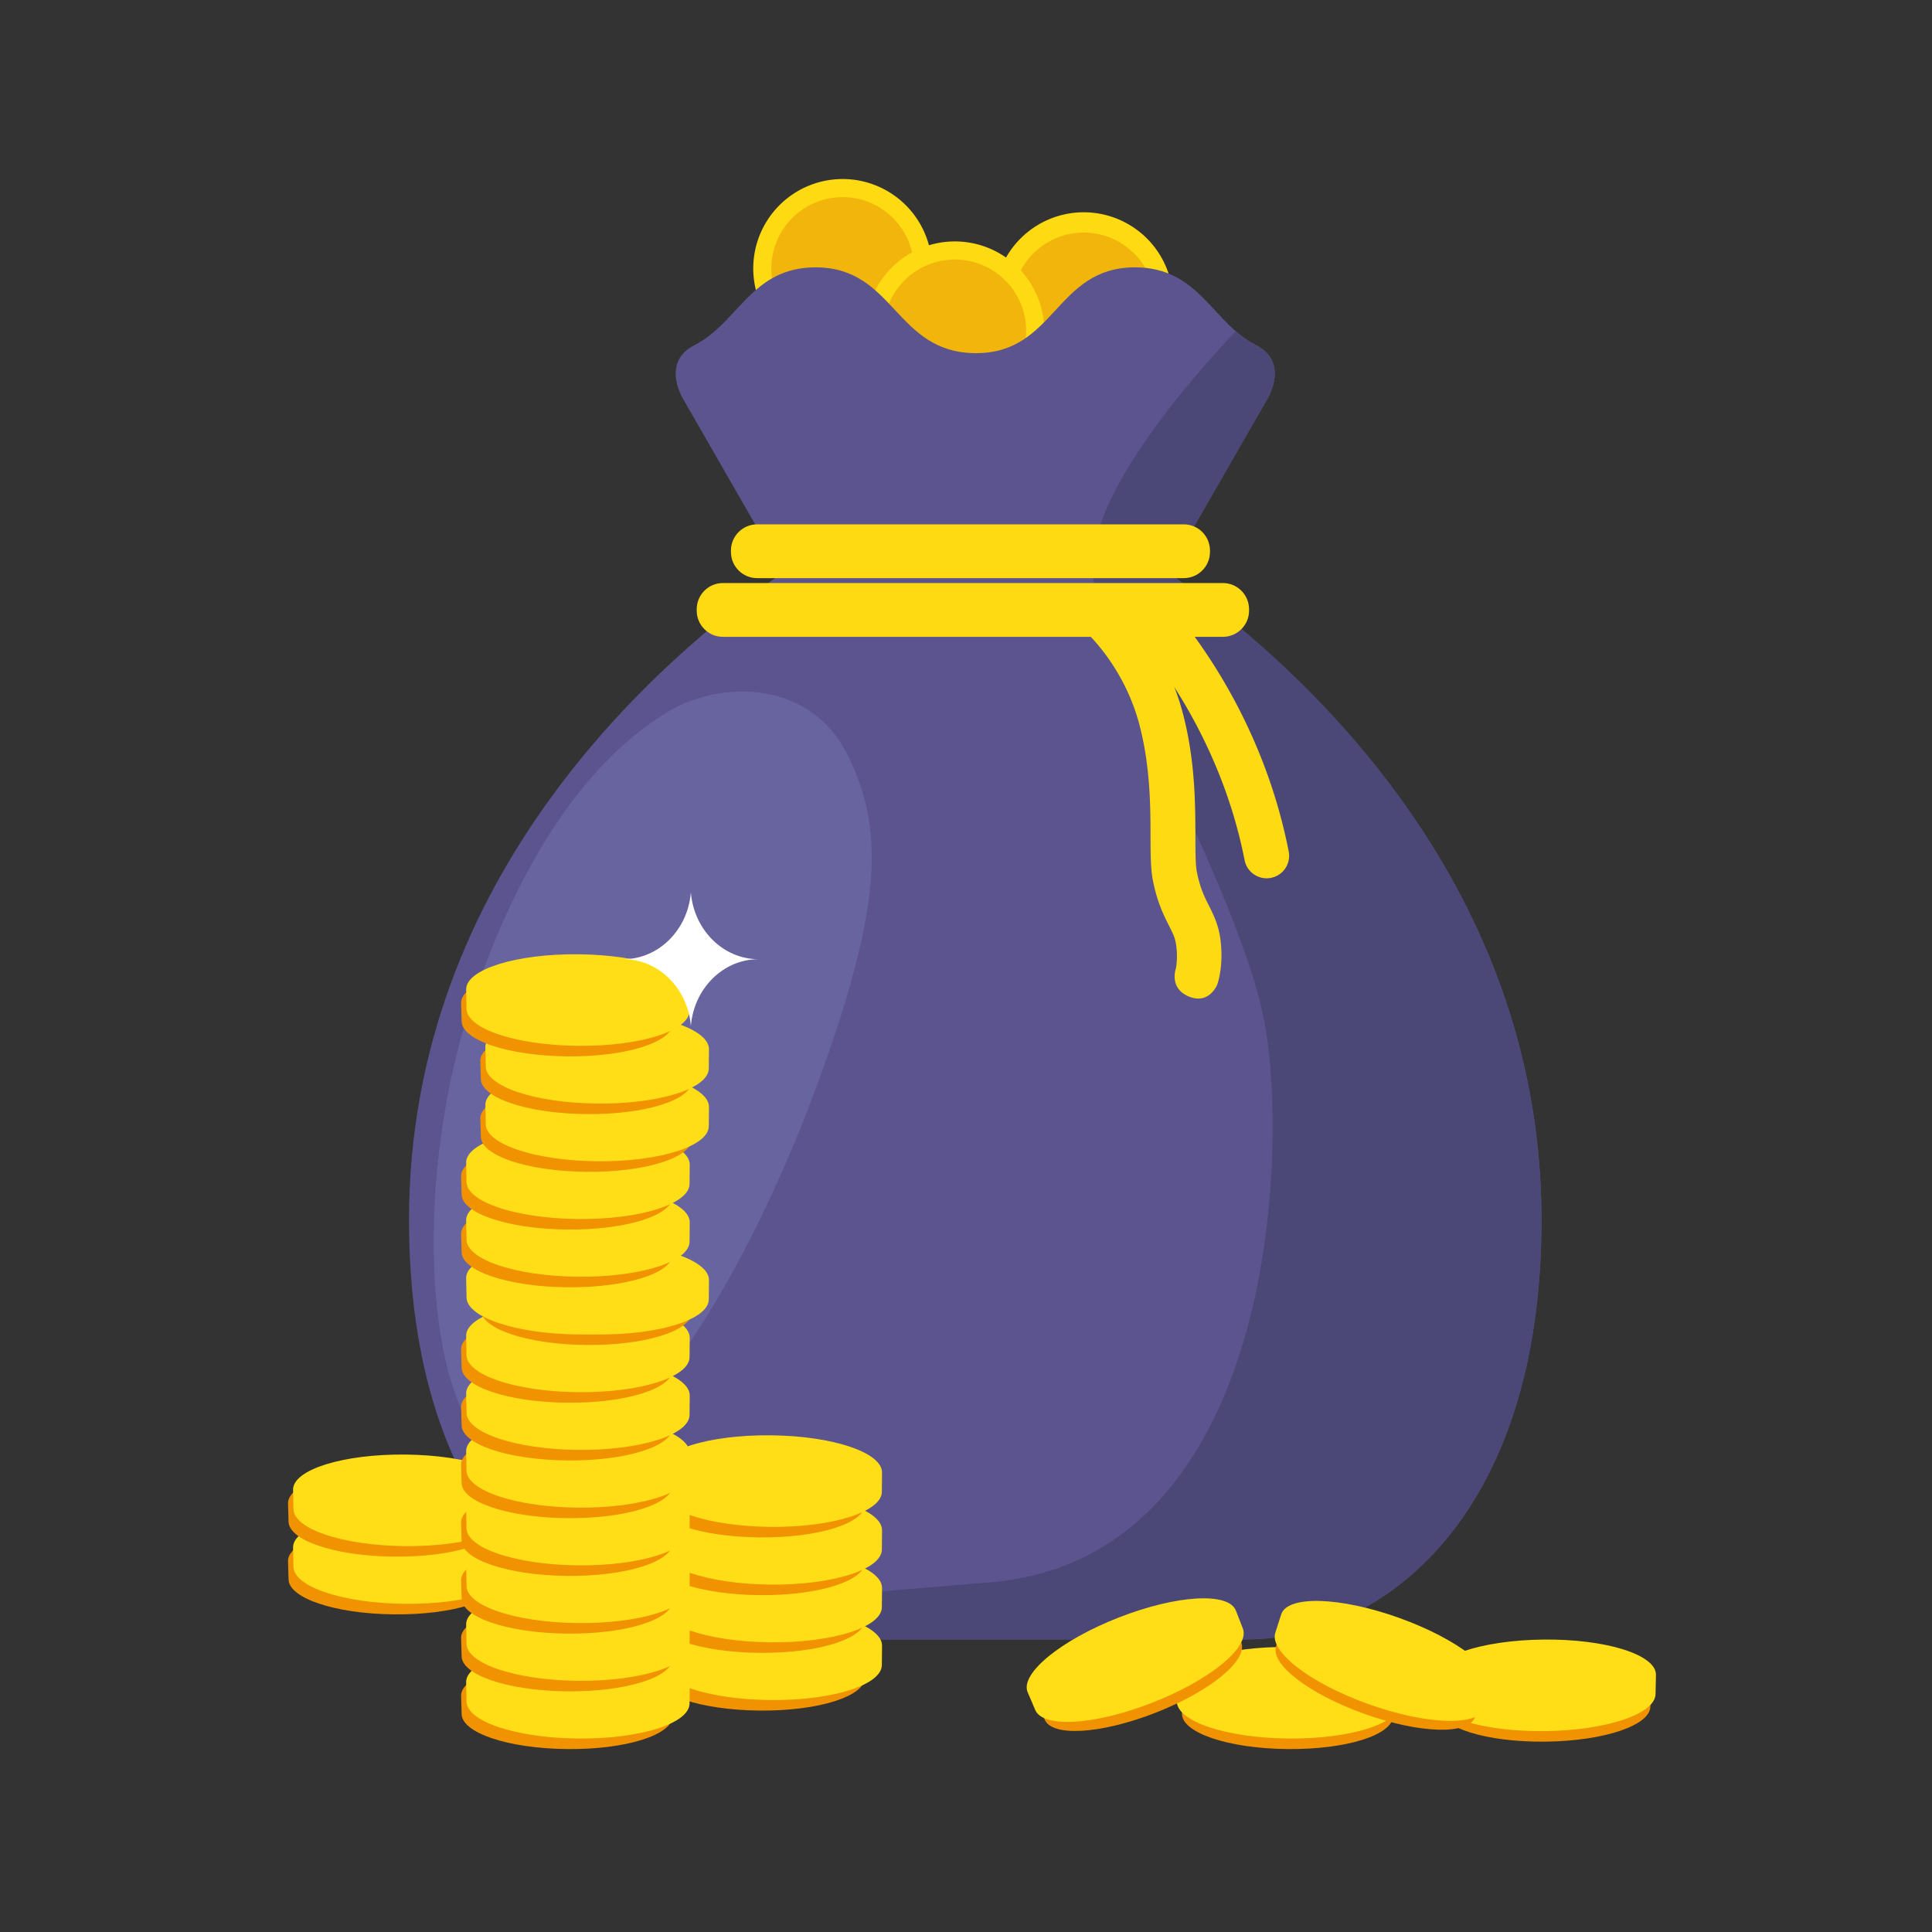 <svg xmlns="http://www.w3.org/2000/svg" width="120" height="120" viewBox="0 0 120 120">
  <rect x="0" y="0" width="120" height="120" fill="#333333" stroke="none"/>
  <g fill="none">
    <path fill="#FEDA13" d="M72.864 18.74a5.553 5.553 0 0 1-5.551 5.554 5.553 5.553 0 0 1-5.551-5.554 5.553 5.553 0 0 1 5.551-5.555 5.553 5.553 0 0 1 5.551 5.555"/>
    <path fill="#F2B50C" d="M71.739 18.74a4.424 4.424 0 1 1-8.852 0 4.428 4.428 0 0 1 8.852 0"/>
    <path fill="#FEDA13" d="M57.887 16.673a5.554 5.554 0 0 1-2.775 4.81 5.548 5.548 0 0 1-5.55 0 5.554 5.554 0 0 1 2.774-10.363 5.552 5.552 0 0 1 5.551 5.553"/>
    <path fill="#F2B50C" d="M56.763 16.673a4.428 4.428 0 0 1-4.427 4.43 4.428 4.428 0 0 1-4.426-4.43 4.428 4.428 0 0 1 4.426-4.429 4.428 4.428 0 0 1 4.427 4.43"/>
    <path fill="#FEDA13" d="M64.859 20.549a5.552 5.552 0 0 1-5.55 5.554 5.552 5.552 0 0 1-5.551-5.554 5.552 5.552 0 0 1 5.55-5.554 5.552 5.552 0 0 1 5.551 5.554"/>
    <path fill="#F2B50C" d="M63.735 20.549a4.428 4.428 0 0 1-4.427 4.43 4.428 4.428 0 0 1-4.426-4.43 4.428 4.428 0 0 1 4.426-4.43 4.428 4.428 0 0 1 4.427 4.43"/>
    <path fill="#5C548E" d="M78.672 24.863s1.503-2.323-.666-3.43c-2.733-1.392-3.523-4.828-7.516-4.828-4.932 0-4.932 5.33-9.863 5.33-5.037 0-5.037-5.33-9.969-5.33-3.993 0-4.784 3.435-7.516 4.828-2.17 1.106-.666 3.43-.666 3.43l6.154 10.704c-7.636 5.316-23.226 18.787-23.226 40.199 0 18.515 9.916 26.063 18.352 26.063h33.597c8.436 0 18.39-7.55 18.39-26.065 0-21.432-15.597-34.91-23.216-40.216l6.143-10.685h.002z"/>
    <path fill="#4B4777" d="M72.53 35.548l6.142-10.685s1.503-2.323-.666-3.43a6.212 6.212 0 0 1-1.25-.86c-3.108 3.283-9.562 10.735-8.852 15.348.93 6.05 9.304 19.781 10.7 27.927 1.395 8.146.465 33.049-17.212 34.445-13.962 1.103-21.394 2.228-27.34.006 3.027 2.402 6.474 3.53 9.705 3.53h33.597c8.436 0 18.39-7.55 18.39-26.065 0-21.432-15.597-34.91-23.215-40.216"/>
    <path fill="#FEDA13" d="M77.582 37.926c0 .9-.73 1.629-1.629 1.629h-31.05c-.9 0-1.629-.729-1.629-1.629v-.084c0-.9.729-1.629 1.628-1.629h31.051c.9 0 1.628.73 1.628 1.63v.083m-2.428-3.645c0 .9-.729 1.629-1.63 1.629H47.028c-.9 0-1.628-.73-1.628-1.629v-.084c0-.9.729-1.629 1.628-1.629h26.497c.9 0 1.629.73 1.629 1.63v.083"/>
    <path fill="#FEDA13" d="M78.672 54.553a1.397 1.397 0 0 1-1.368-1.129c-1.787-9.106-7.444-14.756-7.501-14.812a1.399 1.399 0 0 1 1.952-1.996c.258.251 6.328 6.276 8.289 16.27a1.398 1.398 0 0 1-1.372 1.667"/>
    <path fill="#FEDA13" d="M75.608 61.147s-.485 1.253-1.732.762c-1.278-.504-.848-1.72-.848-1.72s.151-.613.021-1.523c-.065-.454-.227-.737-.458-1.207-.313-.625-.711-1.405-.982-2.768-.138-.693-.144-1.583-.147-2.71-.004-1.868-.012-4.427-.705-7.02-.996-3.726-3.44-5.835-3.464-5.857a1.399 1.399 0 0 1-.167-1.964 1.393 1.393 0 0 1 1.96-.174c.128.107 3.13 2.66 4.365 7.273.788 2.945.793 5.714.798 7.736.002.937.003 1.745.088 2.171.198.996.457 1.518.732 2.069.27.541.593 1.155.722 2.053.234 1.622-.138 2.755-.183 2.878"/>
    <path fill="#6864A0" d="M41.465 44.22c3.26-1.98 8.838-2.015 11.164 2.638 2.327 4.655 2.172 9.466-1.86 20.481-4.032 11.017-11.32 24.05-17.834 23.894-6.512-.155-7.752-16.91-3.565-29.169 3.37-9.87 7.753-15.206 12.095-17.843"/>
    <path fill="#F19200" d="M89.382 104.987c-.012-1.174 2.837-2.155 6.524-2.194 3.689-.039 6.622.882 6.635 2.055.002.197-.035.937-.033 1.134.012 1.174-2.848 2.155-6.535 2.195-3.687.038-6.567-.884-6.58-2.057l-.012-1.133"/>
    <path fill="#FFDE17" d="M88.965 104.153c-.012-1.24 3.019-2.277 6.896-2.317 3.877-.041 6.98.933 6.993 2.172.003.207-.027.99-.025 1.196.012 1.24-3.025 2.277-6.902 2.319-3.878.04-6.935-.932-6.949-2.173l-.012-1.197"/>
    <path fill="#F19200" d="M86.54 105.448c.014-1.175-2.835-2.156-6.524-2.194-3.687-.04-6.622.882-6.633 2.055-.003.196.035.937.032 1.133-.012 1.175 2.847 2.156 6.536 2.195 3.687.04 6.567-.882 6.579-2.056l.012-1.133"/>
    <path fill="#FFDE17" d="M86.957 104.614c.012-1.24-3.018-2.277-6.895-2.317-3.877-.041-6.98.932-6.992 2.171-.003.208.027.99.023 1.198-.011 1.239 3.026 2.276 6.904 2.317 3.876.04 6.935-.932 6.948-2.173l.012-1.196"/>
    <path fill="#F19200" d="M91.994 105.592c.397-1.105-1.974-2.967-5.446-4.212-3.471-1.247-6.546-1.339-6.94-.233-.068.184-.275.896-.342 1.08-.396 1.106 1.984 2.971 5.457 4.217 3.47 1.246 6.493 1.32 6.89.215l.381-1.067"/>
    <path fill="#FFDE17" d="M92.66 104.941c.418-1.167-2.105-3.14-5.755-4.45s-6.9-1.41-7.319-.242c-.07.195-.298.944-.367 1.14-.418 1.166 2.111 3.142 5.762 4.451 3.649 1.31 6.857 1.394 7.275.227l.404-1.126"/>
    <path fill="#F19200" d="M76.686 100.964c-.426-1.094-3.436-.94-6.871.403-3.435 1.342-5.814 3.292-5.387 4.386.071.183.382.856.454 1.038.425 1.094 3.444.936 6.88-.406 3.435-1.34 5.763-3.271 5.336-4.366l-.412-1.055"/>
    <path fill="#FFDE17" d="M76.762 100.037c-.45-1.156-3.65-.985-7.263.425-3.612 1.41-6.127 3.472-5.677 4.628.077.192.396.907.47 1.1.452 1.155 3.656.981 7.268-.429 3.613-1.41 6.087-3.456 5.636-4.61l-.434-1.116"/>
    <path fill="#F19200" d="M31.05 97.082c.011-1.175-2.839-2.156-6.526-2.194-3.689-.04-6.622.882-6.635 2.056-.002.196.035.937.033 1.133-.012 1.174 2.848 2.156 6.535 2.194 3.687.04 6.567-.882 6.58-2.056l.012-1.133"/>
    <path fill="#FFDE17" d="M32.09 96.248c.014-1.24-3.018-2.277-6.895-2.317-3.877-.04-6.98.932-6.992 2.171-.003.208.027.99.024 1.198-.012 1.24 3.025 2.276 6.904 2.317 3.876.04 6.935-.932 6.948-2.173l.012-1.196"/>
    <path fill="#F19200" d="M31.05 93.497c.011-1.175-2.839-2.156-6.526-2.194-3.689-.04-6.622.882-6.635 2.055-.002.196.035.937.033 1.133-.012 1.175 2.848 2.156 6.535 2.194 3.687.04 6.567-.882 6.58-2.055l.012-1.133"/>
    <path fill="#FFDE17" d="M32.09 92.663c.014-1.24-3.018-2.277-6.895-2.318-3.877-.04-6.98.933-6.992 2.172-.003.208.027.99.024 1.197-.012 1.24 3.025 2.277 6.904 2.318 3.876.04 6.935-.932 6.948-2.173l.012-1.196"/>
    <g>
      <path fill="#F19200" d="M53.743 103.058c.012-1.175-2.838-2.156-6.525-2.194-3.688-.04-6.622.882-6.635 2.055-.001.196.036.937.034 1.133-.012 1.175 2.847 2.156 6.534 2.194 3.688.04 6.567-.882 6.58-2.055l.012-1.133"/>
      <path fill="#FFDE17" d="M54.785 102.224c.013-1.24-3.018-2.277-6.895-2.318-3.878-.04-6.98.933-6.993 2.172-.002.208.028.99.024 1.197-.012 1.24 3.026 2.277 6.904 2.318 3.876.04 6.935-.932 6.948-2.173l.012-1.196"/>
      <path fill="#F19200" d="M53.743 99.472c.012-1.174-2.838-2.156-6.525-2.194-3.688-.04-6.622.882-6.635 2.056-.001.196.036.937.034 1.133-.012 1.175 2.847 2.156 6.534 2.194 3.688.04 6.567-.882 6.58-2.056l.012-1.133"/>
      <path fill="#FFDE17" d="M54.785 98.638c.013-1.239-3.018-2.276-6.895-2.317-3.878-.04-6.98.932-6.993 2.171-.002.208.028.99.024 1.198-.012 1.24 3.026 2.277 6.904 2.317 3.876.041 6.935-.932 6.948-2.172l.012-1.197"/>
      <path fill="#F19200" d="M53.743 95.887c.012-1.175-2.838-2.156-6.525-2.194-3.688-.04-6.622.882-6.635 2.055-.001.196.036.937.034 1.133-.012 1.175 2.847 2.156 6.534 2.195 3.688.04 6.567-.882 6.58-2.056l.012-1.133"/>
      <path fill="#FFDE17" d="M54.785 95.053c.013-1.24-3.018-2.277-6.895-2.317-3.878-.041-6.98.932-6.993 2.171-.002.208.028.99.024 1.198-.012 1.239 3.026 2.276 6.904 2.317 3.876.04 6.935-.932 6.948-2.173l.012-1.196"/>
      <path fill="#F19200" d="M53.743 92.302c.012-1.175-2.838-2.156-6.525-2.194-3.688-.04-6.622.882-6.635 2.055-.001.196.036.937.034 1.133-.012 1.175 2.847 2.156 6.534 2.194 3.688.04 6.567-.882 6.58-2.055l.012-1.133"/>
      <path fill="#FFDE17" d="M54.785 91.468c.013-1.24-3.018-2.277-6.895-2.318-3.878-.04-6.98.932-6.993 2.172-.002.208.028.99.024 1.197-.012 1.24 3.026 2.277 6.904 2.318 3.876.04 6.935-.933 6.948-2.173l.012-1.196"/>
    </g>
    <g>
      <path fill="#F19200" d="M41.8 105.448c.011-1.175-2.839-2.156-6.526-2.194-3.689-.04-6.622.882-6.635 2.055-.002.196.035.937.033 1.133-.012 1.175 2.848 2.156 6.535 2.195 3.687.04 6.567-.882 6.58-2.056l.012-1.133"/>
      <path fill="#FFDE17" d="M42.84 104.614c.014-1.24-3.018-2.277-6.895-2.317-3.877-.041-6.98.932-6.992 2.171-.003.208.027.99.024 1.198-.012 1.239 3.025 2.276 6.904 2.317 3.876.04 6.935-.932 6.948-2.173l.012-1.196"/>
      <path fill="#F19200" d="M41.8 101.863c.011-1.175-2.839-2.156-6.526-2.195-3.689-.039-6.622.882-6.635 2.056-.002.196.035.937.033 1.133-.012 1.175 2.848 2.156 6.535 2.194 3.687.04 6.567-.882 6.58-2.055l.012-1.133"/>
      <path fill="#FFDE17" d="M42.84 101.029c.014-1.24-3.018-2.277-6.895-2.318-3.877-.04-6.98.932-6.992 2.172-.003.208.027.99.024 1.197-.012 1.24 3.025 2.277 6.904 2.318 3.876.04 6.935-.933 6.948-2.173l.012-1.196"/>
      <path fill="#F19200" d="M41.8 98.277c.011-1.174-2.839-2.156-6.526-2.194-3.689-.04-6.622.882-6.635 2.056-.002.196.035.937.033 1.133-.012 1.175 2.848 2.156 6.535 2.194 3.687.04 6.567-.882 6.58-2.056l.012-1.133"/>
      <path fill="#FFDE17" d="M42.84 97.443c.014-1.24-3.018-2.277-6.895-2.317-3.877-.04-6.98.932-6.992 2.171-.003.208.027.99.024 1.198-.012 1.24 3.025 2.277 6.904 2.317 3.876.04 6.935-.932 6.948-2.173l.012-1.196"/>
      <path fill="#F19200" d="M41.8 94.692c.011-1.175-2.839-2.156-6.526-2.194-3.689-.04-6.622.882-6.635 2.055-.002.196.035.937.033 1.133-.012 1.175 2.848 2.156 6.535 2.195 3.687.039 6.567-.882 6.58-2.056l.012-1.133"/>
      <path fill="#FFDE17" d="M42.84 93.858c.014-1.24-3.018-2.277-6.895-2.318-3.877-.04-6.98.933-6.992 2.172-.003.208.027.99.024 1.198-.012 1.239 3.025 2.276 6.904 2.317 3.876.04 6.935-.932 6.948-2.173l.012-1.196"/>
      <path fill="#F19200" d="M41.8 91.107c.011-1.175-2.839-2.156-6.526-2.195-3.689-.039-6.622.882-6.635 2.056-.002.196.035.937.033 1.133-.012 1.175 2.848 2.156 6.535 2.194 3.687.04 6.567-.882 6.58-2.055l.012-1.133"/>
      <path fill="#FFDE17" d="M42.84 90.272c.014-1.239-3.018-2.276-6.895-2.317-3.877-.04-6.98.932-6.992 2.172-.003.208.027.99.024 1.197-.012 1.24 3.025 2.277 6.904 2.317 3.876.041 6.935-.932 6.948-2.172l.012-1.197"/>
      <path fill="#F19200" d="M41.8 87.521c.011-1.175-2.839-2.156-6.526-2.194-3.689-.04-6.622.882-6.635 2.056-.002.196.035.937.033 1.133-.012 1.174 2.848 2.156 6.535 2.194 3.687.04 6.567-.882 6.58-2.056l.012-1.133"/>
      <path fill="#FFDE17" d="M42.84 86.687c.014-1.24-3.018-2.277-6.895-2.317-3.877-.04-6.98.932-6.992 2.171-.003.208.027.99.024 1.198-.012 1.24 3.025 2.276 6.904 2.317 3.876.04 6.935-.932 6.948-2.173l.012-1.196"/>
      <path fill="#F19200" d="M41.8 83.936c.011-1.175-2.839-2.156-6.526-2.194-3.689-.04-6.622.882-6.635 2.055-.002.196.035.937.033 1.133-.012 1.175 2.848 2.156 6.535 2.194 3.687.04 6.567-.882 6.58-2.055l.012-1.133"/>
      <path fill="#FFDE17" d="M42.84 83.102c.014-1.24-3.018-2.277-6.895-2.318-3.877-.04-6.98.933-6.992 2.172-.003.208.027.99.024 1.197-.012 1.24 3.025 2.277 6.904 2.318 3.876.04 6.935-.932 6.948-2.173l.012-1.196"/>
      <path fill="#F19200" d="M42.993 80.35c.012-1.174-2.838-2.155-6.525-2.194-3.688-.04-6.622.882-6.635 2.056-.001.196.036.937.034 1.133-.012 1.175 2.847 2.156 6.534 2.194 3.688.04 6.567-.882 6.58-2.055l.012-1.133"/>
      <path fill="#FFDE17" d="M44.035 79.516c.013-1.239-3.018-2.276-6.895-2.317-3.878-.04-6.98.932-6.993 2.172-.002.207.028.99.024 1.197-.012 1.24 3.026 2.277 6.904 2.317 3.876.041 6.935-.932 6.948-2.172l.012-1.197"/>
      <path fill="#FFDE17" d="M42.84 79.516c.014-1.239-3.018-2.276-6.895-2.317-3.877-.04-6.98.932-6.992 2.172-.003.207.027.99.024 1.197-.012 1.24 3.025 2.277 6.904 2.317 3.876.041 6.935-.932 6.948-2.172l.012-1.197"/>
      <path fill="#F19200" d="M41.8 76.765c.011-1.175-2.839-2.156-6.526-2.194-3.689-.04-6.622.882-6.635 2.056-.002.196.035.937.033 1.133-.012 1.174 2.848 2.156 6.535 2.194 3.687.04 6.567-.882 6.58-2.056l.012-1.133"/>
      <path fill="#FFDE17" d="M42.84 75.931c.014-1.24-3.018-2.277-6.895-2.317-3.877-.041-6.98.932-6.992 2.171-.003.208.027.99.024 1.198-.012 1.239 3.025 2.276 6.904 2.317 3.876.04 6.935-.932 6.948-2.173l.012-1.196"/>
      <path fill="#F19200" d="M41.8 73.18c.011-1.175-2.839-2.156-6.526-2.194-3.689-.04-6.622.882-6.635 2.055-.002.196.035.937.033 1.133-.012 1.175 2.848 2.156 6.535 2.194 3.687.04 6.567-.882 6.58-2.055l.012-1.133"/>
      <path fill="#FFDE17" d="M42.84 72.346c.014-1.24-3.018-2.277-6.895-2.318-3.877-.04-6.98.932-6.992 2.172-.003.208.027.99.024 1.197-.012 1.24 3.025 2.277 6.904 2.318 3.876.04 6.935-.933 6.948-2.173l.012-1.196"/>
      <path fill="#F19200" d="M42.993 69.594c.012-1.174-2.838-2.156-6.525-2.194-3.688-.04-6.622.882-6.635 2.056-.001.196.036.937.034 1.133-.012 1.175 2.847 2.156 6.534 2.194 3.688.04 6.567-.882 6.58-2.056l.012-1.133"/>
      <path fill="#FFDE17" d="M44.035 68.76c.013-1.24-3.018-2.276-6.895-2.317-3.878-.04-6.98.932-6.993 2.171-.002.208.028.99.024 1.198-.012 1.24 3.026 2.277 6.904 2.317 3.876.04 6.935-.932 6.948-2.172l.012-1.197"/>
      <path fill="#F19200" d="M42.993 66.01c.012-1.176-2.838-2.157-6.525-2.195-3.688-.04-6.622.882-6.635 2.055-.001.196.036.937.034 1.133-.012 1.175 2.847 2.156 6.534 2.195 3.688.04 6.567-.882 6.58-2.056l.012-1.133"/>
      <path fill="#FFDE17" d="M44.035 65.175c.013-1.24-3.018-2.277-6.895-2.317-3.878-.041-6.98.932-6.993 2.171-.002.208.028.99.024 1.198-.012 1.239 3.026 2.276 6.904 2.317 3.876.04 6.935-.932 6.948-2.173l.012-1.196"/>
      <path fill="#F19200" d="M41.8 62.424c.011-1.175-2.839-2.156-6.526-2.195-3.689-.039-6.622.882-6.635 2.056-.002.196.035.937.033 1.133-.012 1.175 2.848 2.156 6.535 2.194 3.687.04 6.567-.882 6.58-2.055l.012-1.133"/>
      <path fill="#FFDE17" d="M42.84 61.59c.014-1.24-3.018-2.277-6.895-2.318-3.877-.04-6.98.932-6.992 2.172-.003.208.027.99.024 1.197-.012 1.24 3.025 2.277 6.904 2.318 3.876.04 6.935-.933 6.948-2.173l.012-1.196"/>
    </g>
    <path fill="#FFF" d="M42.911 55.429c-.187 2.324-1.998 4.148-4.204 4.148 2.206 0 4.017 1.824 4.204 4.148.188-2.324 2-4.147 4.205-4.147-2.205 0-4.017-1.825-4.205-4.15"/>
  </g>
</svg>

